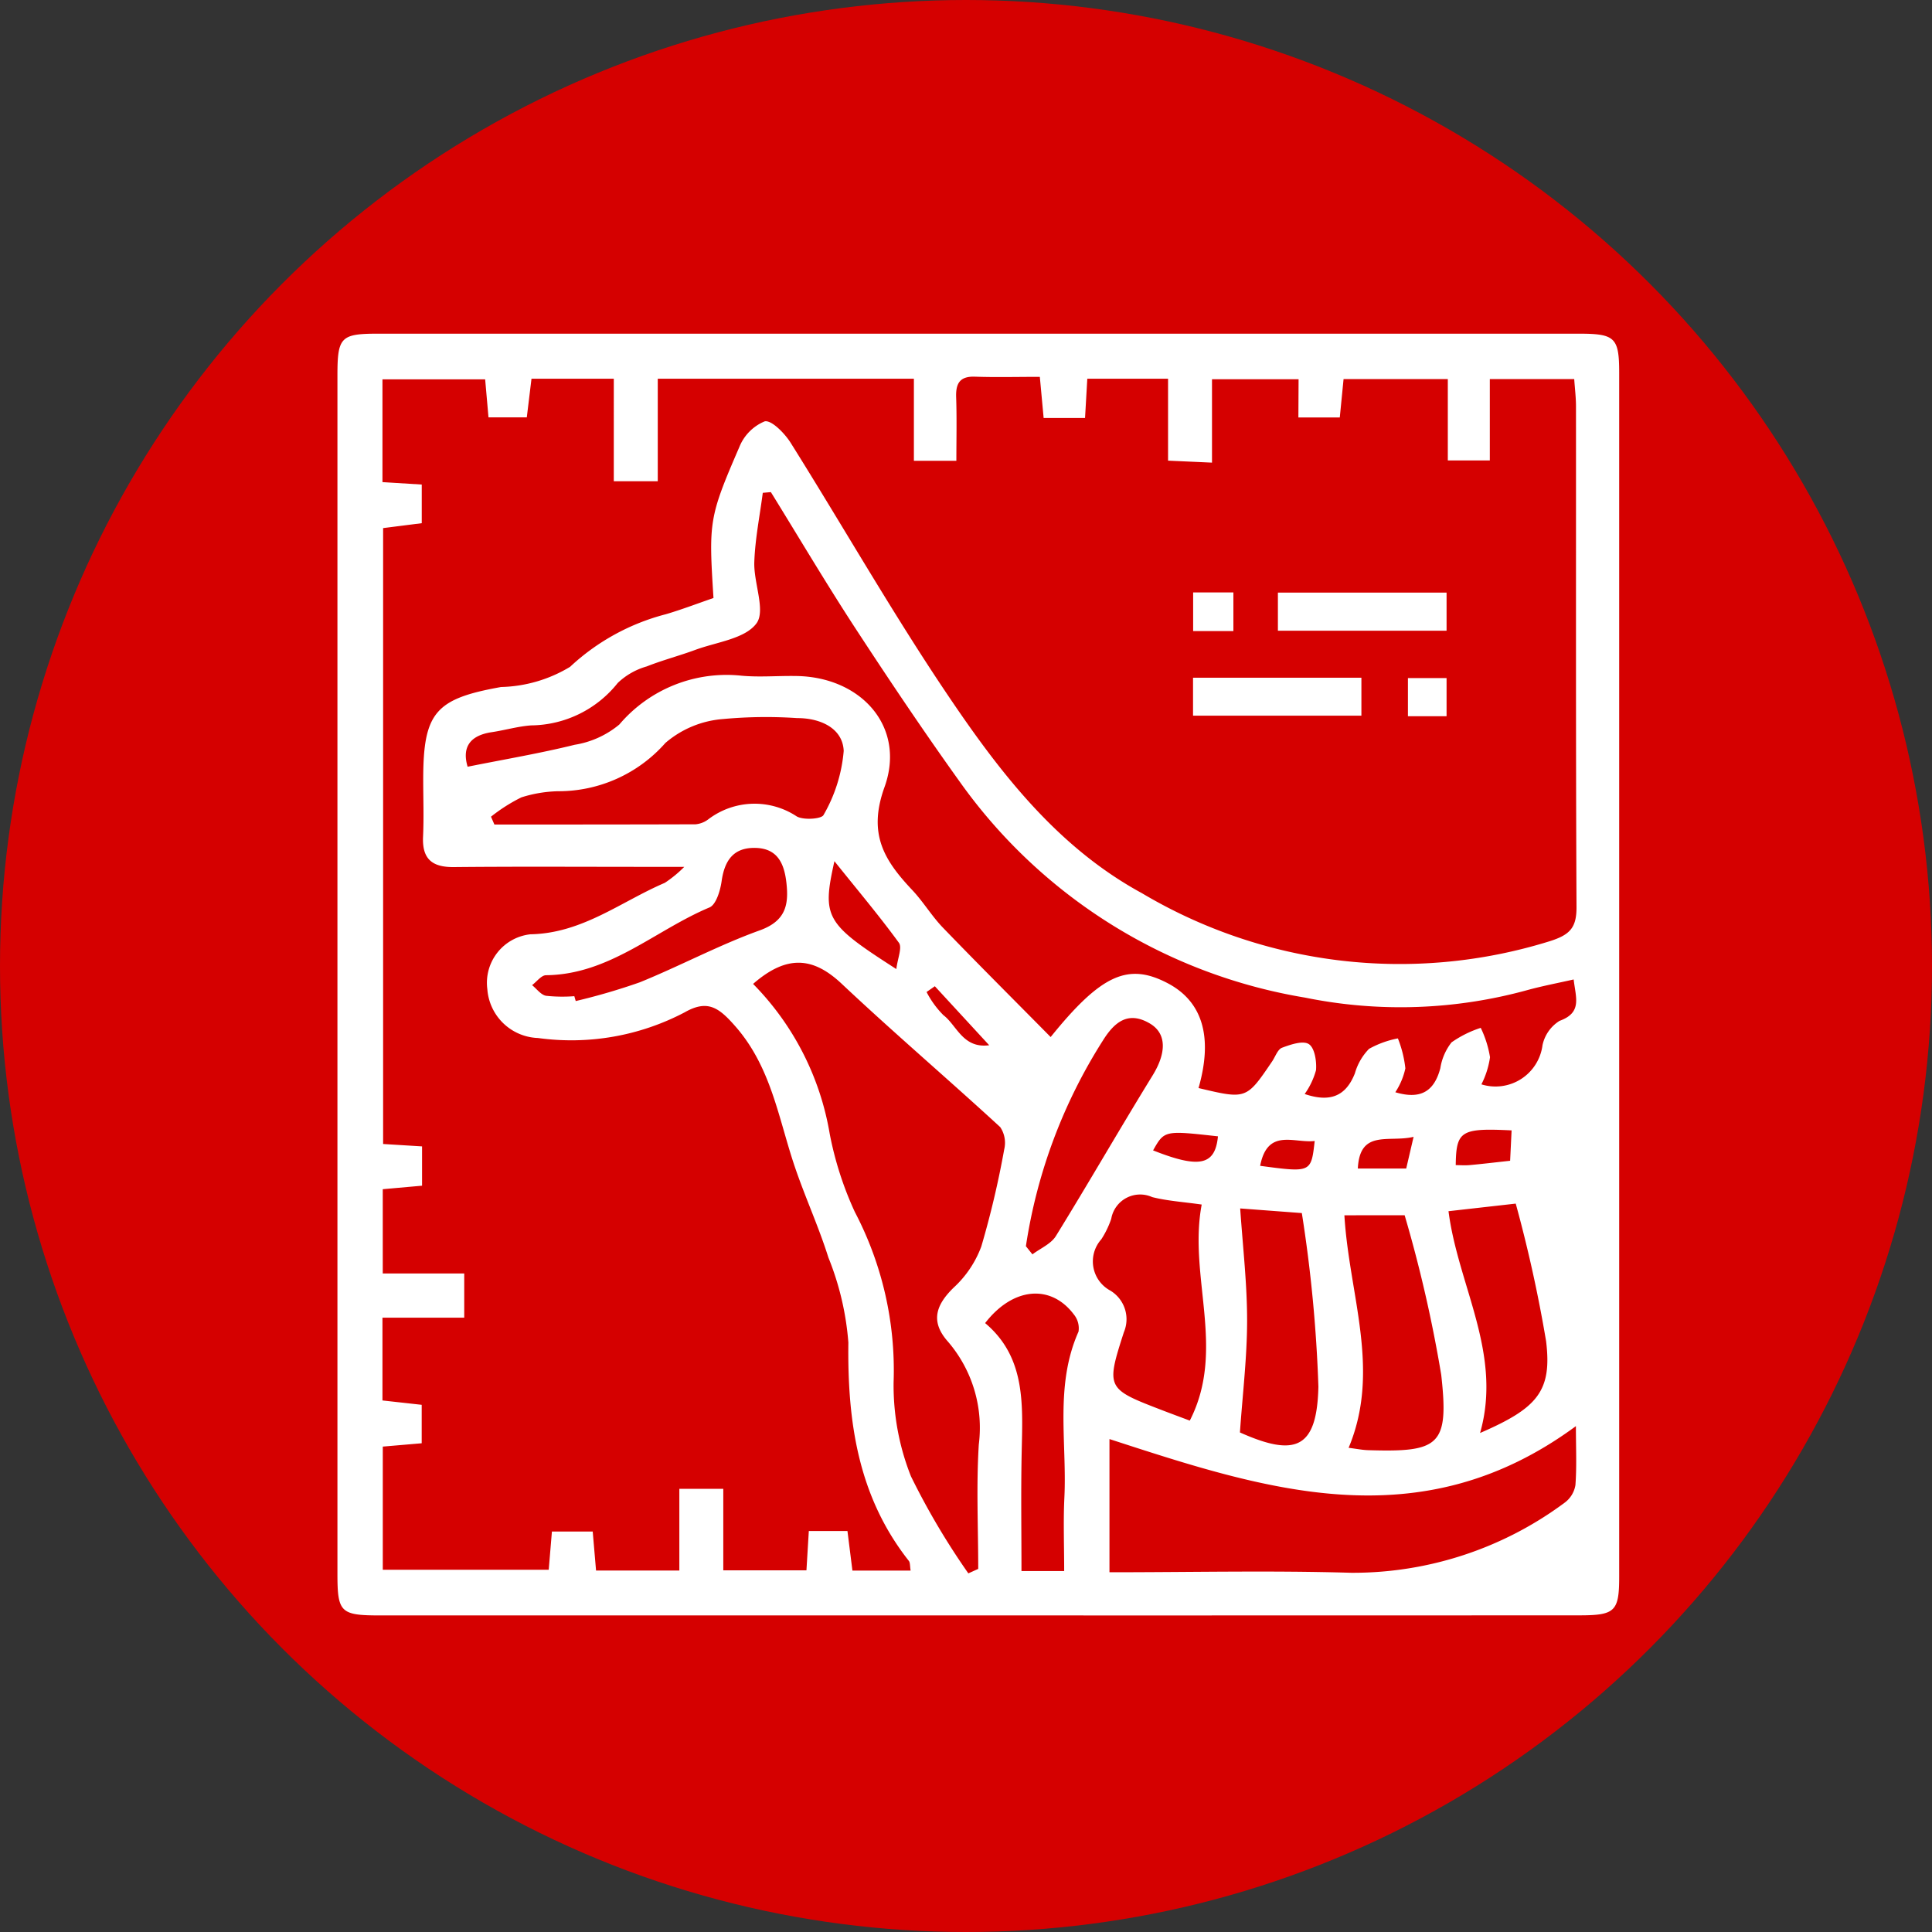 <svg xmlns="http://www.w3.org/2000/svg" width="70" height="70" viewBox="0 0 70 70"><rect x="0" y="0" width="70" height="70" fill="#333333" stroke="none"/><defs><style>.a{fill:#d50000;}.b{fill:#fff;}</style></defs><g transform="translate(0.662 -0.683)"><circle class="a" cx="35" cy="35" r="35" transform="translate(-0.662 0.683)"/><g transform="translate(11.563 12.772)"><path class="b" d="M195.982,218.708H174.426c-1.447,0-1.557-.105-1.557-1.51q0-21.712,0-43.424c0-1.379.122-1.505,1.458-1.506q21.764,0,43.528,0c1.3,0,1.453.142,1.454,1.405q0,21.816,0,43.632c0,1.262-.15,1.4-1.457,1.4Q206.916,218.71,195.982,218.708Zm11.711-44.79h-3.137v3.022l-1.592-.072V173.9h-2.926l-.082,1.423h-1.5l-.138-1.491c-.84,0-1.6.02-2.352-.006-.572-.02-.7.271-.679.769.025.747.007,1.5.007,2.279h-1.539V173.9h-9.28v3.714h-1.593V173.9H179.9l-.17,1.4h-1.388l-.121-1.377H174.5v3.723l1.424.088v1.4l-1.4.178v22.315l1.411.087v1.424l-1.424.127v3.054h2.952v1.6H174.5v3l1.422.158v1.393l-1.41.121v4.463h6.012l.116-1.386h1.478l.121,1.413h3.018v-2.961h1.592v2.954h3.013l.086-1.424h1.4l.18,1.434h2.109c-.028-.163-.013-.286-.067-.355-1.838-2.332-2.225-5.034-2.189-7.907a10.327,10.327,0,0,0-.724-3.082c-.35-1.112-.84-2.178-1.215-3.283-.593-1.747-.849-3.6-2.152-5.089-.593-.675-1-.992-1.844-.509a8.82,8.82,0,0,1-5.31.928,1.909,1.909,0,0,1-1.836-1.772,1.768,1.768,0,0,1,1.562-1.986c1.879-.035,3.273-1.181,4.868-1.864a4.356,4.356,0,0,0,.705-.579h-1.3c-2.349,0-4.7-.015-7.046.008-.785.008-1.155-.289-1.118-1.1.032-.689.006-1.381.006-2.072,0-2.432.443-2.928,2.82-3.352a5.063,5.063,0,0,0,2.5-.731,8.03,8.03,0,0,1,3.474-1.907c.588-.174,1.163-.395,1.723-.587-.175-2.763-.168-2.919.935-5.466a1.684,1.684,0,0,1,.919-.934c.244-.057.723.429.939.772,1.87,2.981,3.616,6.044,5.574,8.965,1.924,2.87,4.027,5.655,7.153,7.356a18.282,18.282,0,0,0,14.772,1.744c.732-.231.981-.482.977-1.244-.029-6.044-.015-12.089-.019-18.133,0-.331-.042-.662-.064-.993h-3.058v2.949H213.1v-2.949h-3.777l-.137,1.392h-1.5ZM204.068,199.6c1.733.412,1.733.412,2.667-.966.116-.171.2-.434.357-.494.311-.117.762-.27.974-.131s.285.622.259.942a2.736,2.736,0,0,1-.411.865c.922.313,1.494.08,1.82-.751a2.079,2.079,0,0,1,.512-.885,3.506,3.506,0,0,1,1.045-.379,4.145,4.145,0,0,1,.271,1.086,2.56,2.56,0,0,1-.364.865c.947.283,1.415-.06,1.631-.87a2.02,2.02,0,0,1,.406-.937,3.957,3.957,0,0,1,1.058-.526,3.842,3.842,0,0,1,.336,1.064,3.128,3.128,0,0,1-.312.983,1.716,1.716,0,0,0,2.214-1.42,1.372,1.372,0,0,1,.617-.88c.832-.3.585-.844.512-1.5-.6.135-1.13.236-1.653.378a17.308,17.308,0,0,1-8.076.28,19.2,19.2,0,0,1-12.427-7.7c-1.326-1.845-2.595-3.733-3.838-5.635-1.069-1.635-2.065-3.319-3.093-4.981l-.293.026c-.108.835-.278,1.669-.307,2.507-.027.76.421,1.764.076,2.226-.417.559-1.442.672-2.213.957-.582.215-1.186.372-1.761.6a2.509,2.509,0,0,0-1.051.6,4.056,4.056,0,0,1-3.132,1.536c-.478.033-.949.174-1.426.245-.923.136-1.055.673-.88,1.253,1.353-.271,2.627-.486,3.878-.795a3.362,3.362,0,0,0,1.618-.734,5.1,5.1,0,0,1,4.428-1.769c.65.06,1.311,0,1.967.011,2.359.023,4,1.837,3.214,4.024-.618,1.709,0,2.665,1.007,3.734.4.425.706.943,1.112,1.363,1.281,1.328,2.588,2.631,3.9,3.96,1.833-2.271,2.807-2.694,4.224-1.959C204.21,196.455,204.6,197.744,204.068,199.6Zm-16.14-3.774a10.13,10.13,0,0,1,2.775,5.42,12.256,12.256,0,0,0,.912,2.843,12.35,12.35,0,0,1,1.405,6.165,8.921,8.921,0,0,0,.629,3.415,26.412,26.412,0,0,0,2.079,3.515l.358-.162c0-1.5-.073-3.012.021-4.51a4.79,4.79,0,0,0-1.115-3.721c-.643-.721-.451-1.324.206-1.962a3.833,3.833,0,0,0,1-1.49,33.313,33.313,0,0,0,.829-3.514,1.018,1.018,0,0,0-.144-.81c-1.9-1.748-3.866-3.425-5.746-5.195C190.113,194.858,189.16,194.753,187.928,195.828Zm29.813,16.023c-5.658,4.166-11.268,2.3-16.9.469v4.826c2.978,0,5.873-.067,8.764.019a12.861,12.861,0,0,0,7.719-2.533.989.989,0,0,0,.4-.647C217.774,213.31,217.741,212.627,217.741,211.851Zm-39.309-22.082.124.285c2.43,0,4.859,0,7.289-.008a.9.9,0,0,0,.467-.185,2.768,2.768,0,0,1,3.2-.1c.25.141.9.092.969-.052a5.557,5.557,0,0,0,.731-2.322c-.034-.816-.834-1.191-1.687-1.189a16.769,16.769,0,0,0-2.682.034,3.627,3.627,0,0,0-2.091.866,5.165,5.165,0,0,1-3.9,1.75,4.741,4.741,0,0,0-1.318.222A6.121,6.121,0,0,0,178.432,189.769Zm25.321,21.88c1.32-2.583-.064-5.215.43-7.826-.651-.094-1.236-.129-1.794-.27a1.063,1.063,0,0,0-1.484.787,3.292,3.292,0,0,1-.359.742,1.2,1.2,0,0,0,.316,1.853,1.21,1.21,0,0,1,.5,1.517c-.657,2.038-.623,2.049,1.407,2.83C203.082,211.4,203.4,211.518,203.753,211.65Zm5.6-7.437c.169,2.877,1.333,5.61.153,8.425.3.038.5.079.7.085,2.582.079,2.943-.155,2.656-2.725a48.963,48.963,0,0,0-1.326-5.786Zm-3.776-.248c.1,1.44.254,2.765.251,4.09s-.165,2.654-.26,4.026c2.014.9,2.793.59,2.843-1.66a51.183,51.183,0,0,0-.6-6.288Zm7.548.1c.348,2.709,1.963,5.155,1.144,8.036,2.077-.9,2.613-1.513,2.392-3.325a50.307,50.307,0,0,0-1.1-4.986ZM199.2,217.1c0-.94-.034-1.8.007-2.651.1-2.012-.357-4.071.513-6.024a.793.793,0,0,0-.172-.625c-.829-1.1-2.2-.993-3.212.316,1.5,1.26,1.357,3.011,1.323,4.744-.028,1.4-.006,2.8-.006,4.24Zm-1.383-11.765.233.291c.289-.219.674-.378.851-.666,1.188-1.924,2.314-3.886,3.5-5.812.5-.808.527-1.522-.1-1.889-.778-.458-1.276-.054-1.691.608A19.206,19.206,0,0,0,197.813,205.332Zm-16.364-9.06.05.173a22.666,22.666,0,0,0,2.321-.679c1.463-.594,2.864-1.348,4.346-1.882.944-.34,1.059-.928.964-1.742-.079-.677-.319-1.22-1.1-1.245-.813-.027-1.139.45-1.246,1.208-.048.339-.2.847-.438.948-1.969.825-3.618,2.432-5.923,2.456-.17,0-.337.234-.506.359.167.135.319.351.505.386A5.565,5.565,0,0,0,181.448,196.272Zm9.424-4.9c-.458,2.05-.331,2.263,2.242,3.914.047-.391.219-.779.093-.953C192.513,193.377,191.747,192.468,190.872,191.376Zm24.481,10.859.053-1.1c-1.838-.09-2.007.016-2.024,1.259.163,0,.328.013.489,0C214.341,202.351,214.808,202.295,215.353,202.235Zm-12.933-.374c1.678.664,2.245.541,2.347-.51C202.832,201.133,202.832,201.133,202.42,201.861Zm3.876.558c1.847.247,1.847.247,1.976-.9C207.537,201.608,206.57,201.035,206.3,202.419Zm5.559-1.05c-.9.214-1.95-.284-2.02,1.148h1.753Zm-15.377-3.32-1.969-2.137-.3.209a3.393,3.393,0,0,0,.61.839C195.308,197.323,195.528,198.173,196.478,198.05Z" transform="translate(-172.868 -172.267)"/><path class="b" d="M661.635,308.213v-1.381h6.111v1.381Z" transform="translate(-627.559 -297.45)"/><path class="b" d="M623.646,351.069v1.375h-6.1v-1.375Z" transform="translate(-586.545 -338.603)"/><path class="b" d="M619.05,308.133h-1.458v-1.4h1.458Z" transform="translate(-586.587 -297.357)"/><path class="b" d="M730.6,351.265v1.382h-1.4v-1.382Z" transform="translate(-690.413 -338.786)"/></g></g></svg>